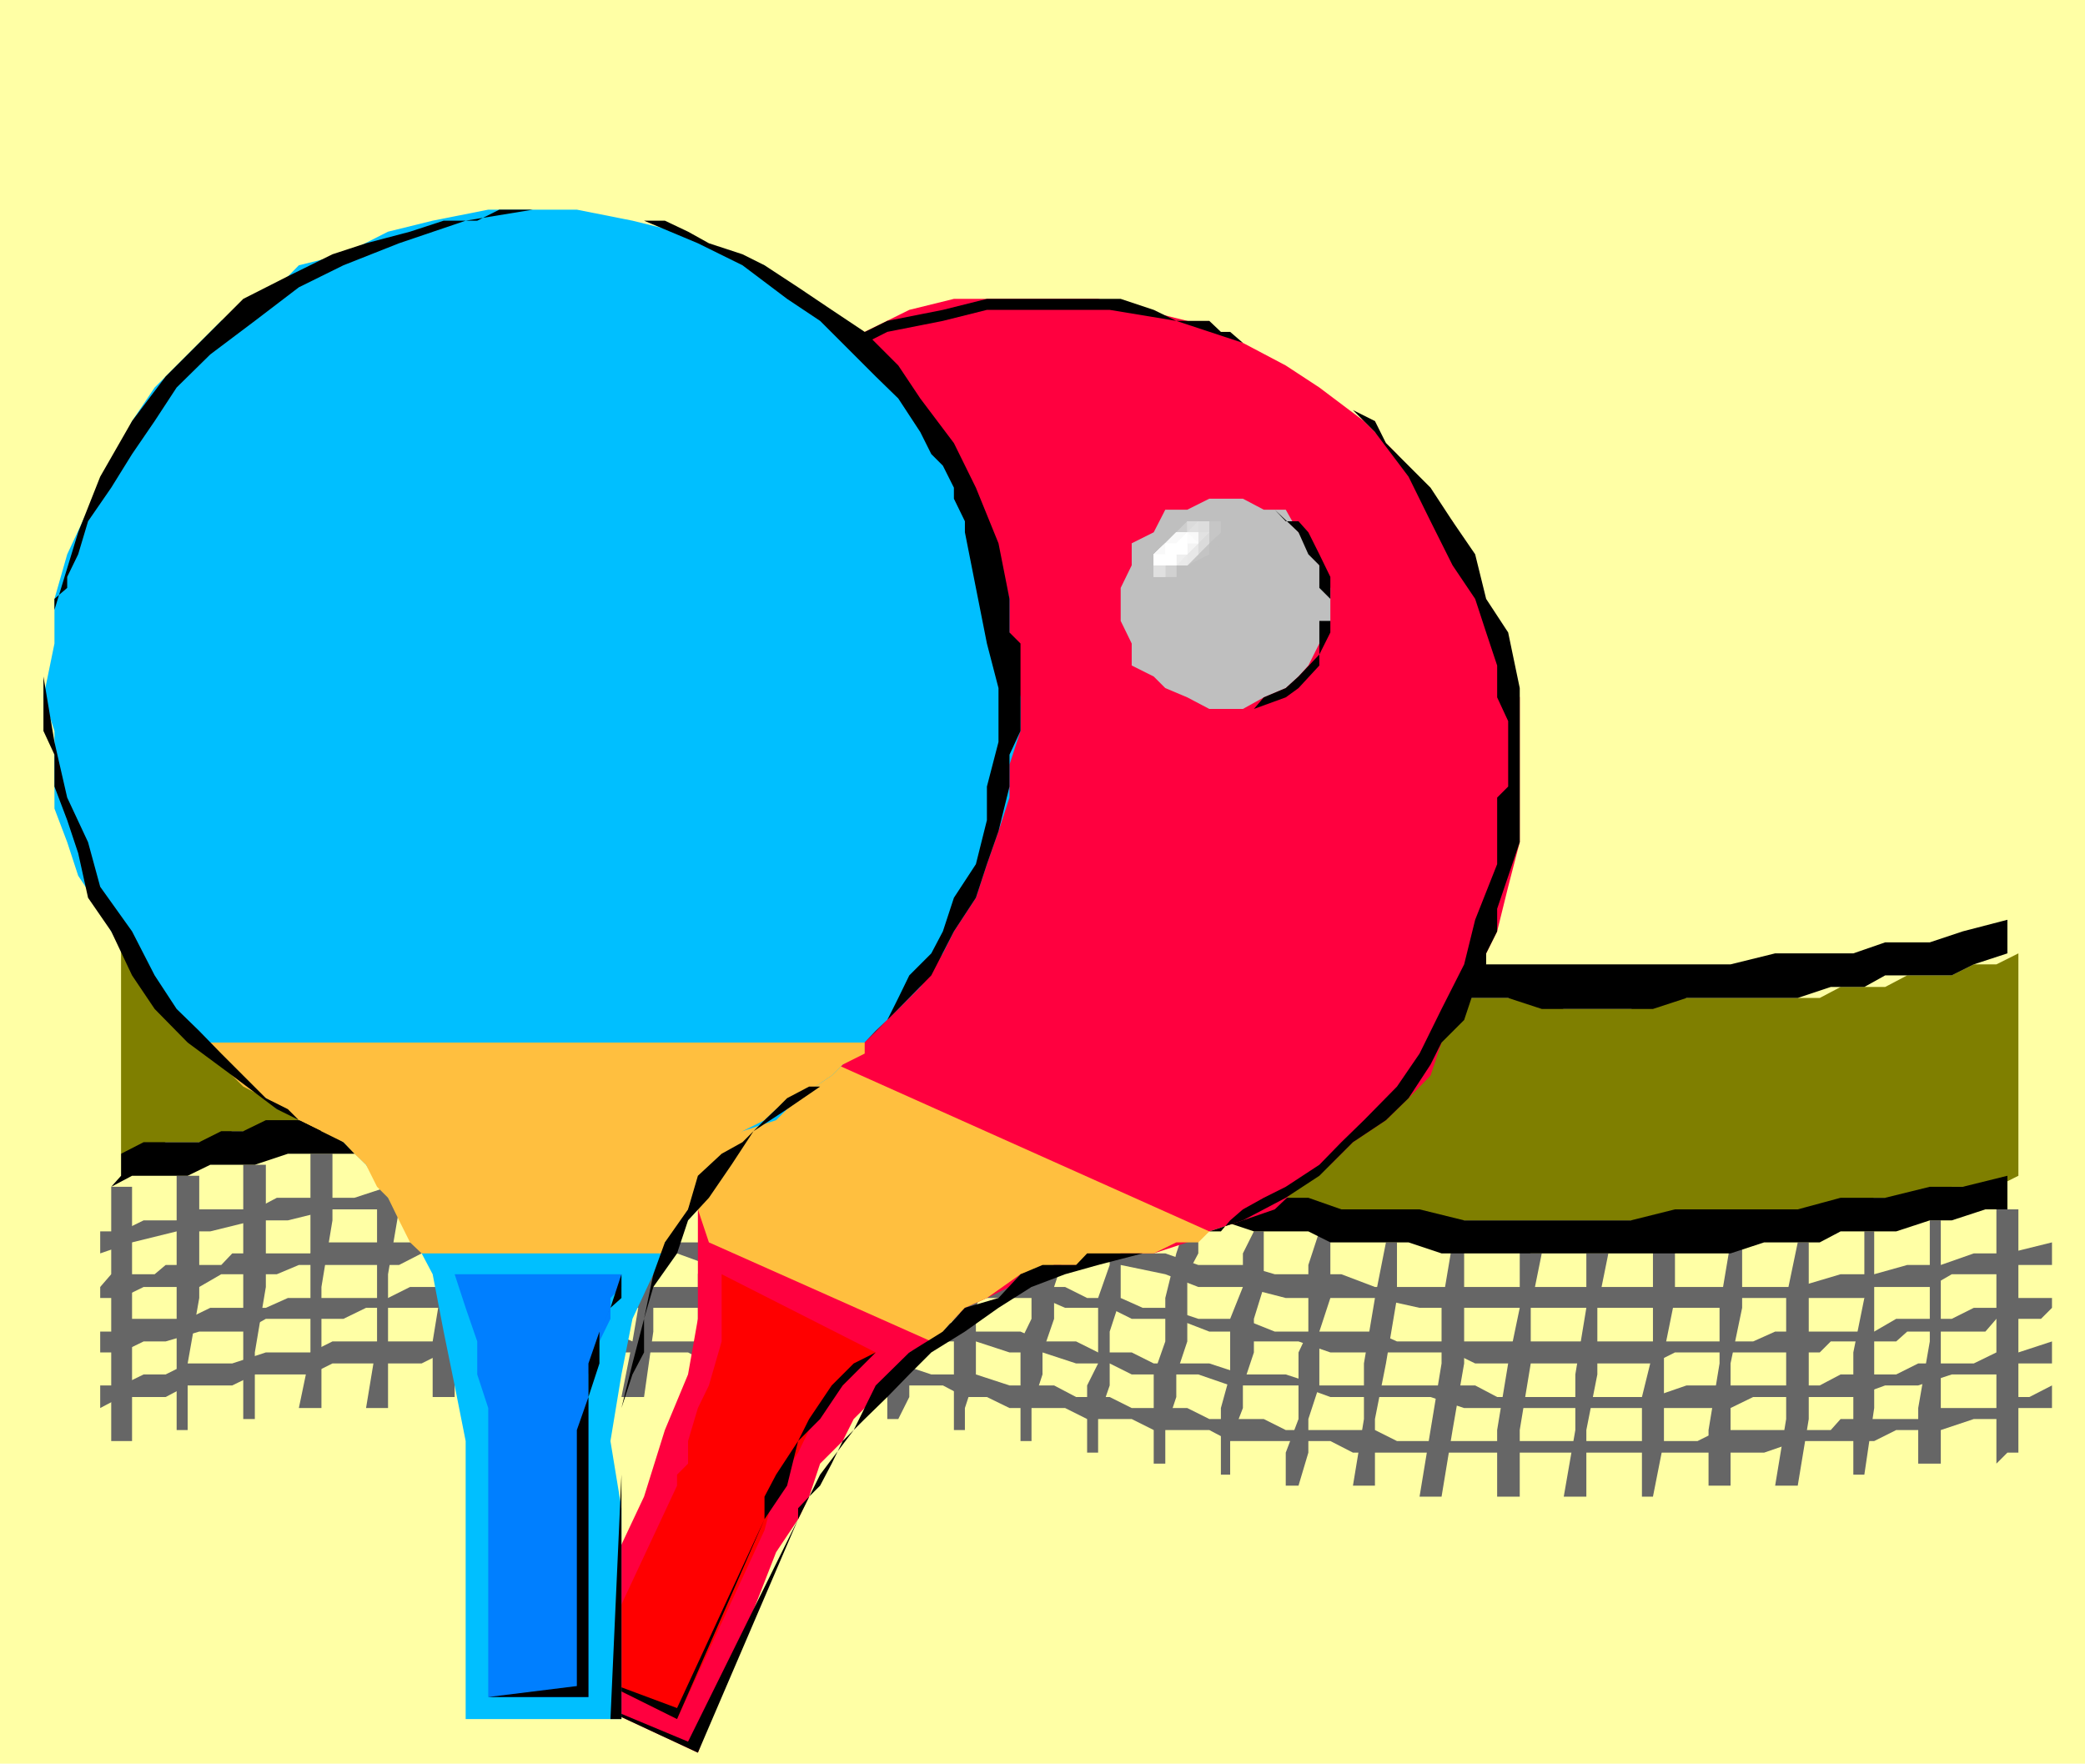 <svg xmlns="http://www.w3.org/2000/svg" width="360" height="304.5"><path fill="#ffffa5" d="M360 304.5V0H0v304.5h360"/><path fill="#7f7f00" d="M20.902 162.7h7.7l5.8-1.9 7.598-2h11.602l7.601-1.898h67l5.797 1.899h17.203l5.797 2h7.703l5.7 1.898H182l5.703 1.903h5.797l5.703 1.898H205l5.8 1.902h13.403l3.598 2h11.5l3.902 1.899h23l3.797 1.898h11.602l3.8-1.898h28.801l3.598-1.899h7.699l3.8-2h7.7l3.8-1.902h3.903l3.797-1.898V203l-3.797 1.902H337l-3.797 1.899h-9.601l-3.602 2h-11.598l-3.8 1.898h-67.2l-3.8-1.898H222l-3.797-2h-9.402l-5.7-1.899h-3.898L193.5 203h-3.898l-5.7-1.898H180l-5.7-1.903h-3.898l-3.8-2H160.8l-3.8-1.898h-9.598l-5.8-1.899H126.3l-3.899-1.902h-51.6L67 193.402H51.602l-3.801 1.899h-7.7l-3.8 1.898h-7.7l-3.8 2h-3.899v-36.5"/><path d="M20.902 156.902h7.7l3.8-1.902H42l3.902-1.898h13.399l3.902-1.903h76.5l3.899 1.903H157l5.8 1.898h9.602l5.7 1.902H182l5.703 1.899h3.899l5.699 2h9.601l5.5 1.898H222l5.8 1.903h9.602l7.7 1.898H298.8l7.699-1.898H320l5.5-1.903h7.703l5.7-1.898 7.699-2v5.8L340.8 166.5l-3.8 1.902h-11.5l-3.598 2h-5.8l-5.7 1.899h-19.199l-5.8 1.898h-19.2l-5.8-1.898H235.5l-3.898-1.899h-11.5l-3.602-2H205l-3.797-1.902h-5.8l-5.801-1.898H185.8l-5.8-1.903h-5.7l-5.8-1.898h-9.598l-5.699-2h-9.601l-5.801-1.899h-26.598L107.301 155H92l-5.797 1.902h-25l-5.703 1.899h-9.598l-5.8 2H30.5l-5.7 1.898h-5.597 1.7v-5.797"/><path fill="#666" d="M19.203 204.902v43.899h3.598v-43.899h-3.598M30.5 203v43.902h1.902v-11.5l2-11.3V203H30.5m11.5-1.898V245h2v-11.5l1.902-11.3v-21.098H42m11.602-1.902v34.3l-2 9.602H55.5v-20.903l1.902-11.5v-11.5h-3.8M67 199.2l-1.898 9.6v22.802l-1.899 11.5H67V220l1.902-11.2v-11.6H67v2m11.5-2-1.898 11.6V220l-1.899 11.602v9.597H78.5v-19l1.902-7.699v-17.3H78.5m11.5 0-1.898 11.6V220l-1.899 9.902V241.2h1.899L90 229.902v-11.5l2-11.601v-9.602h-2m11.602.001-2 9.6v11.602l-1.899 11.5V241.2h1.899l2-11.297v-11.5l1.898-11.601V197.2h-1.898m11.198 0-1.597 11.6V220l-2 11.602-1.902 9.597h3.902l1.598-11.297V220l2-11.2v-11.6h-2m11.801 0-2.2 11.6L120.5 220v11.602l-1.7 9.597h3.602v-11.297l2.2-9.902 1.699-11.2v-11.6h-1.7m11.301 2v5.702L134 208.801V220l-2 5.8v5.802l-1.898 5.699v5.8H132l2-5.8v-5.7l1.902-5.8V214.5l1.899-5.7v-9.6h-1.899m11.5 0v5.702L145.5 210.7v5.703l-1.898 5.797v11.3l-2 5.7v3.902h2l1.898-3.903v-11.5l1.902-5.5v-5.797l1.899-5.703v-3.898l1.902-5.7h-1.902V199.2h-1.899m11.5 1.902v5.699L157 212.6v5.801l-1.898 5.7v3.597l-1.899 5.801V245h1.899l1.898-3.8v-11.298l1.902-5.8v-5.7l1.899-5.8V208.8l2-5.801h-2v-1.898h-1.899m11.5 1.899v5.8l-1.902 5.7-1.898 5.5v4.102l-1.899 5.8v17h1.899v1.899-5.7l1.898-5.8v-11.5l1.902-5.801 2-5.5v-3.8l1.899-5.798-1.899-1.902h-2M182 204.902v5.797l-2 5.703-1.898 5.797v5.5l-1.899 3.903V248.8h1.899v-5.7l1.898-5.8v-3.8l2-5.8v-5.5l1.902-5.798V210.7l1.899-3.898h-1.899v-1.899H182m11.5 3.897-1.898 5.7v3.902l-2 5.7v11.3l-1.899 3.797v11.602h1.899V245l2-5.8v-9.298l1.898-5.8v-5.7l1.902-3.902v-5.7H193.5m11.5 1.9-1.898 5.702-1.899 7.7v7.5l-2 5.699v15.398h2v-5.797l1.899-5.703v-3.898l1.898-5.7V220l1.902-3.598V210.7H205m11.5 1.902-1.898 3.8v5.797l-2.2 5.5v9.602l-1.601 5.8v11.5h1.601v-5.8l2.2-5.7V239.2l1.898-5.699v-5.8l1.703-5.5v-9.598H216.5m11.3-.001-1.898 5.8v11.5l-1.699 3.598V245L222 250.8v5.7h2.203l1.7-5.7V245l1.898-5.8v-9.298l1.902-5.8v-11.5h-1.902M239.3 214.5l-1.898 9.602-1.902 11.3V245l-1.898 11.5h3.8V245l1.899-9.598 1.902-11.3V214.5h-1.902m11.499 0-1.898 11.3v9.602l-1.902 11.5-1.898 11.5h3.8l1.899-11.5 2-11.5V214.5h-2m11.601 0v11.3l-2 9.602-1.902 11.5v11.5h3.902v-11.5l1.899-11.5v-9.601l1.902-9.399h-1.902l-1.899-1.902m11.5 1.902v9.399L272 237.3v9.601l-2 11.5h3.902v-11.5l1.899-9.601v-11.5l1.902-9.399h-3.8m11.499-1.901v19l-1.902 7.7v17.202h1.902l1.899-9.601V233.5l1.902-9.398V214.5h-3.8m13.397 0-1.898 11.3v9.602l-1.902 11.5v9.598h3.8v-21.098l2-9.601V214.5h-2m11.602 0-2 9.602V245l-1.902 11.5h3.902l1.899-11.5v-30.5h-1.899m11.5-1.898v11.5L320 233.5v21.102h1.902l1.7-11.5v-30.5h-1.7m11.301-1.902v20.902l-2 11.5v9.597h3.899v-42h-1.899m11.5-1.899v43.9l1.899-1.9h1.898v-42h-3.797"/><path fill="#666" d="M354.3 218.402V214.5l-7.698 1.902H340.8l-5.7 2h-5.8L323.6 220h-5.8l-7.399 2.2h-73l-5.8-2.2h-11.5l-5.5-1.598h-7.7l-5.699-2h-5.8l-5.801-1.902h-5.7l-5.8-1.898h-5.7l-5.8-1.903-5.801-1.898h-9.598l-3.8-2h-19.2l-3.601-1.899H67l-5.797 1.899H47.801l-3.801 2h-9.598l-3.902 1.898h-5.7l-3.898 1.903h-3.601v3.8l5.5-1.902 7.699-1.898h5.8l7.7-1.903h5.703l7.7-1.898H78.5l5.8-2h28.5l6 2H134l7.602 1.898h7.699l7.699 1.903h5.8l7.602 1.898 7.7 1.902h7.699l7.699 2 7.703 1.598 5.7 2.2h7.699l7.398 1.902h15.402l7.7 1.699h51.8l3.899-1.7h21.101l1.7-1.902h9.601L337 220h9.602l1.898-1.598h5.8"/><path fill="#666" d="M354.3 225.8v-1.698h-5.8l-3.797 1.699h-3.902L337 227.699h-9.598l-3.8 2.203H306.5l-3.797 1.7h-61.5l-3.8-1.7h-17.301l-5.5-2.203h-7.7l-5.699-1.898h-3.902l-3.801-1.7h-5.797l-3.8-1.902h-7.7l-5.8-2.199h-3.801l-3.801-1.598h-9.598l-3.902-2h-7.7l-3.8-1.902H55.5l-1.898 1.902h-13.5l-1.899 2h-9.601L26.703 220h-7.5l-1.902 2.2v1.902h3.601l3.899-1.903h9.601L38.203 220h9.598l3.8-1.598h17.301l3.899-2h44.101l5.5 2h17.301l3.899 1.598h9.601l5.7 2.2h7.699l3.8 1.902H180l3.902 1.699h7.7l3.8 1.898h7.7l5.699 2.203h3.601l4.098 1.7h7.703l5.5 1.898h21.098l3.902 1.902h30.7l3.8-1.902h25l1.899-1.898h11.3l1.899-1.7h13.5l1.902-2.203h7.7l1.898-1.898"/><path fill="#666" d="M354.3 235.402v-3.8l-5.8 1.898h-3.797l-3.902 1.902h-9.598l-3.8 1.899H317.8l-3.598 1.898h-23l-5.8 2H258.5l-3.797-2h-26.902L222 237.301h-7.398l-5.801-1.899h-9.598l-3.8-1.902h-5.801l-3.801-1.898H180l-3.797-1.7h-9.601L162.8 227.7H157l-3.797-1.898h-5.8l-3.801-1.7h-13.5L126.3 222.2H70.8l-3.8 1.902H49.703l-3.8 1.699H36.3l-3.899 1.898H22.8l-1.899 2.203H17.3v3.598h3.601l3.899-1.898h3.8l5.801-1.7H42l3.902-2.203h13.399l3.902-1.898h66.899l3.898 1.898h9.602l3.8 2.203H157l5.8 1.7h5.7l5.8 1.898h5.7l5.8 1.902h5.802l3.8 1.899h11.5l5.5 1.898h11.801l5.5 2H247l5.8 1.903h46l3.903-1.903H320l5.5-2h5.703l5.797-1.898h9.602l1.898-1.899h5.8"/><path fill="#666" d="M354.3 243.102v-3.903l-3.898 2h-3.8l-1.899 1.903h-9.601L331.203 245h-13.402l-1.7 1.902h-19.199l-3.8 1.899h-51.899l-3.8-1.899H222L218.203 245h-9.402L205 243.102h-9.598l-3.8-1.903H185.8l-3.801-2h-7.7l-5.8-1.898h-7.7l-5.698-1.899h-3.899l-3.8-1.902H134l-3.898-1.898h-20.899l-3.8-1.7h-23l-3.903 1.7H57.402l-3.8 1.898h-7.7l-5.8 1.902h-7.7l-3.8 1.899H24.8l-3.899 1.898H17.3v3.903l3.601-1.903h7.7l3.8-2h7.7L44 237.301h9.602l3.8-1.899h15.399l3.8-1.902h42.2l3.601 1.902h15.399l3.8 1.899h9.602l3.899 1.898h7.699l3.8 2h3.801l3.899 1.903h9.601l3.801 1.898h7.7l3.8 1.902h9.598l3.601 1.899h17.301l3.899 2h71l5.8-2h13.2l3.8-1.899h7.7L340.8 245h3.902l3.797-1.898h5.8"/><path d="m20.902 199.2 3.899-2h9.601l3.801-1.9H42l3.902-1.898h13.399l5.8-1.902h65l3.899 1.902h13.402l3.801 1.899H157l3.8 1.898h9.602l3.899 2h3.8l5.801 1.903h7.7l3.8 1.898h5.801l3.797 1.902h9.602l3.601 1.899h7.7l5.699 2h13.5l7.699 1.898h28.8l7.602-1.898h21.2l7.398-2h7.699l7.703-1.899h5.7l7.699-1.902v5.8H342.8l-5.8 1.9h-3.797l-5.8 1.902H317.8l-3.598 1.898h-9.601l-5.801 1.902h-49.899l-5.699-1.902h-13.5l-3.8-1.898H216.5l-5.7-1.903h-9.597l-3.902-1.898h-5.7l-3.898-2h-3.8L180 204.902h-3.797l-3.8-1.902h-7.7l-1.902-1.898h-7.7l-5.8-1.903h-11.5l-5.801-2H65.102l-3.899 2h-11.5L44 201.102h-7.7L32.403 203h-9.601l-3.598 1.902 1.7-1.902v-3.8"/><path fill="#ff003f" d="m254.703 168.402 3.797-7.601 1.902-7.7 2-7.699v-25l-2-7.402-3.8-7.7-1.899-7.698L250.801 90l-5.7-5.8-3.898-5.798L235.5 72.7l-7.7-5.797-5.8-3.8-7.398-3.903L205 55.402l-7.7-1.902-7.698-1.898h-24.899L157 53.5l-7.7 3.8-7.698 1.9-5.7 3.902-7.699 5.699-5.8 3.898-5.5 5.703-5.7 7.7-3.902 7.699-3.801 5.8L99.602 113 95.8 124.5v11.3l1.902 13.4 1.899 11.6 3.898 9.602 7.703 11.5 5.7 9.598 1.898 5.7 1.699 5.8v24.7l-1.7 9.6-4 9.602-3.597 11.5-15.402 32.7 24.699 11.5L134 268l3.8-5.7 1.903-3.898 1.899-5.703 3.898-3.898 1.902-3.801 7.7-7.7 1.898-3.8 3.8-1.898 5.802-5.801 3.8-1.7 3.899-1.902 1.902-2.199H180l2-1.598h5.703l5.797-2h5.703L205 214.5l3.8-1.898 5.802-1.903 5.5-1.898 4.101-3.899 5.5-3.8 3.899-3.903 5.699-3.797 3.902-3.8 3.797-3.903 1.902-5.699 3.899-5.8 1.902-5.798"/><path fill="#ffbf3f" d="m208.8 212.602-107.198-48v1.898l1.898 1.902 1.902 3.899 1.899 1.898 1.902 5.801 3.598 5.7 4.101 5.8 1.899 1.902 1.699 7.7v7.699l1.902 5.699 38.399 17.102 2-1.7 1.902-2.203 1.899-1.898 3.8-1.7 5.801-4.101 5.797-1.598h7.602l3.898-2h5.703l3.899-1.902h3.8l1.899-1.898"/><path fill="red" d="m151.203 233.5-3.8 3.8-3.801 3.9-3.899 5.702-1.902 3.899L134 256.5l-2 7.7-15.098 32.6-15.3-7.6 15.3-32.7v-1.898l1.899-1.903v-3.898l1.699-5.7 1.902-3.902 2.2-7.597V220l26.601 13.5"/><path d="m229.703 66.902 3.899 3.899 3.8 1.898 1.899 3.801L247 84.2l3.8 5.8 3.903 5.7 1.899 7.702 3.8 5.797 2 9.602v26.601l-3.902 11.5v3.899l-1.898 3.8v1.899l-1.899 3.902-1.902 5.7-3.899 3.898-1.902 3.8-3.797 5.802-3.902 3.8-5.7 3.797-5.8 5.801-5.801 3.8-7.398 3.9-5.801 1.902h2l1.601-1.903 2.2-1.898 3.601-2 3.797-1.899 5.8-3.8 3.802-3.903 3.898-3.797 5.703-5.8 3.899-5.7 3.8-7.703 3.899-7.699 1.902-7.7 3.797-9.6v-11.5l1.902-1.9v-11.3l-1.902-4.098v-5.5l-1.898-5.703-1.899-5.797-3.902-5.8L247 90l-3.797-7.7-5.8-7.698-7.7-7.7m-32.403 149.5h-9.597l-1.902 2H180L176.203 220l-3.8 4.102-5.801 1.699-3.801 4.101L157 233.5l-5.797 5.7-3.8 7.702-5.801 7.7-3.801 7.699v-1.899l1.902-2 1.899-1.902 2-3.8 1.898-3.9 3.8-3.8 3.903-3.8 3.797-3.9 3.8-3.8 5.802-3.598 5.8-4.101 5.7-3.602 5.8-2.199 5.7-1.598 7.699-2M95.8 291.102l24.7 11.5 17.3-40.301-19 38.398-23-9.597"/><path d="m151.203 233.5-3.8 3.8-1.903 1.9-3.898 5.8-3.801 3.8-1.899 7.7-3.902 5.8-15.098 34.5-15.3-7.6 15.3 5.702L132 262.301v-3.899l2-3.8 3.8-5.801 1.903-3.801 3.899-5.8 3.8-3.798 3.801-1.902M103.5 97.602v2l-1.898 3.8v1.899l-2 5.8-1.899 3.801v5.5l-1.902 7.7v13.5l1.902 7.597 1.899 7.703 2 7.7 3.8 9.597 3.801 7.703 5.598 7.7v-2l-2-1.903-1.598-3.797-2-3.902-1.902-3.8-1.899-3.798-1.902-5.8-1.898-7.7-2-5.703V143.5l-1.899-7.7v-9.6l1.899-9.4 2-9.6 1.898-9.598M214.602 59.2l-2.2-1.9h-1.601l-2-1.898h-5.7l-3.898-1.902-5.703-1.898h-23.098l-7.601 1.898-9.598 1.902L145.5 59.2l-9.598 3.903-7.699 5.699-9.402 7.699-7.598 9.602 1.598-1.903 2-1.898 4-1.899 3.601-3.902 3.899-3.8L132 68.8l7.703-3.8 5.797-3.8 7.703-3.9 9.598-1.898 7.601-1.902h21.2l11.5 1.902 11.5 3.797"/><path fill="#00bfff" d="m176.203 120.402-1.902-9.3v-7.7l-1.899-7.703L168.5 88l-3.797-7.598-3.902-7.703L157 66.902l-5.797-5.703-5.703-5.797-7.7-3.8L132 45.8l-7.398-1.899-7.7-3.902-7.699-1.898-9.601-1.903H84.3l-9.598 1.903L67 40l-7.7 3.902-7.698 1.899-5.7 5.8-7.699 3.801-5.8 5.797-5.7 5.703-3.902 5.797-3.598 7.703-4 7.598-3.601 7.7-2.2 7.702v7.7l-1.902 9.3 1.902 5.797v13.403l2.2 5.8L13.5 151.2l3.8 5.703 1.903 3.899 3.598 5.699 3.902 5.8 3.797 3.802L34.402 180l3.801 3.8L44 187.603l3.8 3.898 5.802 1.902L59.3 197.2l3.902 3.903L67 206.8l3.8 5.8 3.904 7.4 1.899 9.902L78.5 239.2l1.902 9.602v48h26.899v-36.399l-1.899-11.601 1.899-11.5 1.902-9.602 3.598-7.699 4.101-7.398 3.598-7.7 4.102-5.703 3.601-3.898 5.797-1.899 3.8-3.8 5.802-3.903 3.8-3.797 3.801-3.902 3.899-3.8 3.8-3.798 3.899-5.8 1.902-3.801L168.5 155l1.902-5.8 2-5.7 1.899-5.8V132l1.902-5.8v-5.798"/><path fill="#ffbf3f" d="M149.3 180H32.403h2l1.899 1.902 1.902 1.899L42 187.6l3.902 2 5.7 3.801L59.3 197.2l1.902 2 2 1.903 1.899 3.8L67 206.801l1.902 3.898 1.899 3.801 2 1.902h42V214.5l2.101-1.898 1.899-3.801 1.699-3.899 4.102-3.8 3.601-5.801 3.797-1.899 2-1.902 3.8-1.898 5.802-3.903 1.898-1.898 3.8-1.899V180"/><path fill="#007fff" d="M107.3 220v2.2l-1.898 1.902v3.597l-1.902 3.903-1.898 5.699V293H84.3v-49.898l-1.899-5.801v-5.7l-2-5.8L78.5 220h28.8"/><path d="M111.203 38.102h3.598l4 1.898 3.601 2 5.801 1.902L132 45.801l5.8 3.8 5.802 3.899 5.699 3.8 5.8 5.802 3.801 5.699 5.801 7.699 3.797 7.7 3.902 9.6 1.899 9.602v5.797l1.902 1.903v15.097l-1.902 4.102v5.5l-1.899 7.699-2 5.7-1.902 5.8-3.797 5.8-3.902 7.602-5.7 5.797-5.8 5.801 1.902-2 2-1.898 1.899-3.801 1.898-3.899 3.8-3.8 2-3.801 1.903-5.801 3.797-5.8 1.902-7.598V135.8l2-7.7v-9.3l-2-7.7-1.902-9.601-1.898-9.598V90l-1.899-3.898v-1.903l-1.902-3.797-2-2-1.899-3.8-3.8-5.801L151.203 65l-3.8-3.8-5.801-5.798-5.7-3.8-7.699-5.801L120.5 42l-9.297-3.898m30.399 149.5h-1.899l-3.8 2L134 191.5l-2 1.902-3.797 3.797-3.601 2L120.5 203l-1.7 5.8-4 5.7-2 5.5-1.597 7.7-2 7.702-1.902 7.7v11.5-11.5l1.902-5.801 2-3.801v-5.8l1.598-5.5 4.101-5.798 1.899-5.703 3.601-3.898 3.899-5.7 3.8-5.8 5.801-3.801 5.7-3.898M80.402 296.8h26.899v-42.198l-1.899 42.199h-25"/><path d="M107.3 220v4.102l-1.898 1.699-1.902 4.101v5.5l-1.898 5.797V293H84.3l15.3-1.898v-44.2l2-5.703v-5.797l1.899-5.5 1.902-4.101L107.3 220M7.5 116.8v9.4l1.902 4.1v5.5l2.2 5.802L13.5 147.3l1.703 7.7 4 5.8 3.598 7.602 3.902 5.797 5.7 5.801 7.699 5.7 7.699 5.8 7.699 3.8h-1.898l-2-1.898-1.899-1.902-3.8-1.898-7.7-7.7-3.8-3.902-3.903-3.8-3.797-5.798-3.902-7.601-5.5-7.7-2.098-7.699-3.601-7.703-2.2-9.597L7.5 116.8M92 36.2h-5.797l-3.8 1.902h-5.801L70.8 40l-7.598 2-5.8 1.902-7.7 3.797L42 51.602 28.602 65 22.8 72.7l-5.5 9.6-3.801 9.602-4.098 13.399v-1.899l2.2-1.902v-1.898l1.898-3.903L15.203 90l4-5.8 3.598-5.798 3.902-5.703 3.797-5.797 5.8-5.703 7.7-5.797 7.602-5.8L59.3 45.8l9.602-3.8 11.5-3.898L92 36.199"/><path fill="#bfbfbf" d="M210.8 122.402h3.802l3.601-2 3.797-1.601 2.203-2 1.7-1.899 1.898-3.8 1.902-3.903V101.5l-1.902-3.898-1.899-3.801-1.699-1.899L222 88h-3.797l-3.601-1.898H208.8L205 88h-3.797l-2 3.902-3.8 1.899v3.8L193.5 101.5v5.7l1.902 3.902v3.8l3.801 1.899 2 2 3.797 1.601 3.8 2h2"/><path d="M220.102 88 222 90h2.203l1.7 1.902L227.8 95.7l1.902 3.903v9.597l-1.901 3.8v1.902l-3.598 3.899-2.203 1.601-5.5 2h-5.7 5.7l1.703-2 3.797-1.601 2.203-2 3.598-3.801v-5.8h1.902v-3.798l-1.902-1.902v-3.898l-1.899-1.903-1.699-3.797L220.102 88"/><path fill="#bfbfbf" d="m206.902 97.602 1.899-1.903 2-1.898V90l-2-2-1.899 2H205l-1.898 1.902h-1.899v1.899h-2v3.8h-1.902l1.902 2h3.899v-2h3.8"/><path fill="#c1c1c1" d="m205 97.602 3.8-1.903v-1.898l2-1.899V90H205l-1.898 1.902-1.899 1.899-2 1.898v3.903h3.899v-2H205"/><path fill="#c4c4c4" d="m205 97.602 3.8-1.903v-1.898l2-1.899V90H205v1.902h-1.898l-1.899 1.899-2 1.898v3.903h3.899v-2H205"/><path fill="#c6c6c6" d="m205 97.602 3.8-3.801 2-1.899V90H205l-1.898 1.902-1.899 1.899-2 1.898v3.903h3.899v-2H205"/><path fill="#ccc" d="m205 97.602 3.8-3.801V90H205l-1.898 1.902-1.899 1.899-2 1.898v3.903h3.899v-2H205"/><path fill="#cecece" d="m205 97.602 3.8-3.801V90H205l-1.898 1.902-1.899 1.899-2 1.898v3.903h3.899v-2H205"/><path fill="#d1d1d1" d="m205 97.602 3.8-3.801V90H205v1.902h-1.898l-1.899 1.899-2 1.898v3.903h3.899v-2H205"/><path fill="#d3d3d3" d="m205 97.602 3.8-3.801V90H205v1.902h-1.898l-1.899 1.899-2 1.898v3.903h2v-2H205"/><path fill="#d8d8d8" d="m205 97.602 3.8-3.801V90H205v1.902h-1.898l-1.899 1.899-2 1.898v3.903h2v-2H205"/><path fill="#dbdbdb" d="m205 97.602 3.8-3.801V90H205v1.902h-1.898l-1.899 1.899-2 1.898v3.903h2v-2H205"/><path fill="#ddd" d="m205 97.602 1.902-1.903v-1.898l1.899-1.899V90h-1.899L205 91.902h-1.898l-1.899 1.899-2 1.898v3.903h2v-2H205"/><path fill="#e0e0e0" d="m205 97.602 1.902-1.903v-1.898l1.899-1.899h-1.899V90L205 91.902h-1.898v1.899h-1.899l-2 1.898v3.903h2v-2H205"/><path fill="#e2e2e2" d="m205 97.602 1.902-1.903v-1.898l1.899-1.899h-5.7v1.899h-1.898l-2 1.898v1.903H205"/><path fill="#e8e8e8" d="m205 97.602 1.902-1.903v-3.797H205l-1.898 1.899h-1.899l-2 1.898v1.903H205"/><path fill="#eaeaea" d="M205 97.602v-1.903l1.902-1.898v-1.899h-3.8v1.899h-1.899l-2 1.898v1.903H205"/><path fill="#ededed" d="m205 95.7 1.902-1.9v-1.898h-3.8v1.899h-1.899l-2 1.898v1.903h3.899L205 95.699"/><path fill="#efefef" d="m205 95.7 1.902-1.9v-1.898h-3.8l-1.899 1.899-2 1.898v1.903h3.899L205 95.699"/><path fill="#f2f2f2" d="M203.102 95.7H205l1.902-1.9v-1.898h-3.8l-1.899 1.899-2 1.898v1.903h3.899v-1.903"/><path fill="#f4f4f4" d="M203.102 95.7H205l1.902-1.9v-1.898h-3.8l-1.899 1.899-2 1.898v1.903h3.899v-1.903"/><path fill="#f9f9f9" d="M203.102 95.7H205v-1.9h1.902v-1.898h-3.8l-1.899 1.899-2 1.898v1.903h3.899v-1.903"/><path fill="#fcfcfc" d="M203.102 95.7H205v-1.9h1.902L205 91.903l-1.898 1.899h-1.899V95.7h-2v1.903h3.899V95.7"/><path fill="#fff" d="M203.102 95.7H205v-3.798l-1.898 1.899h-1.899v1.898h-2v1.903h3.899v-1.903"/></svg>

